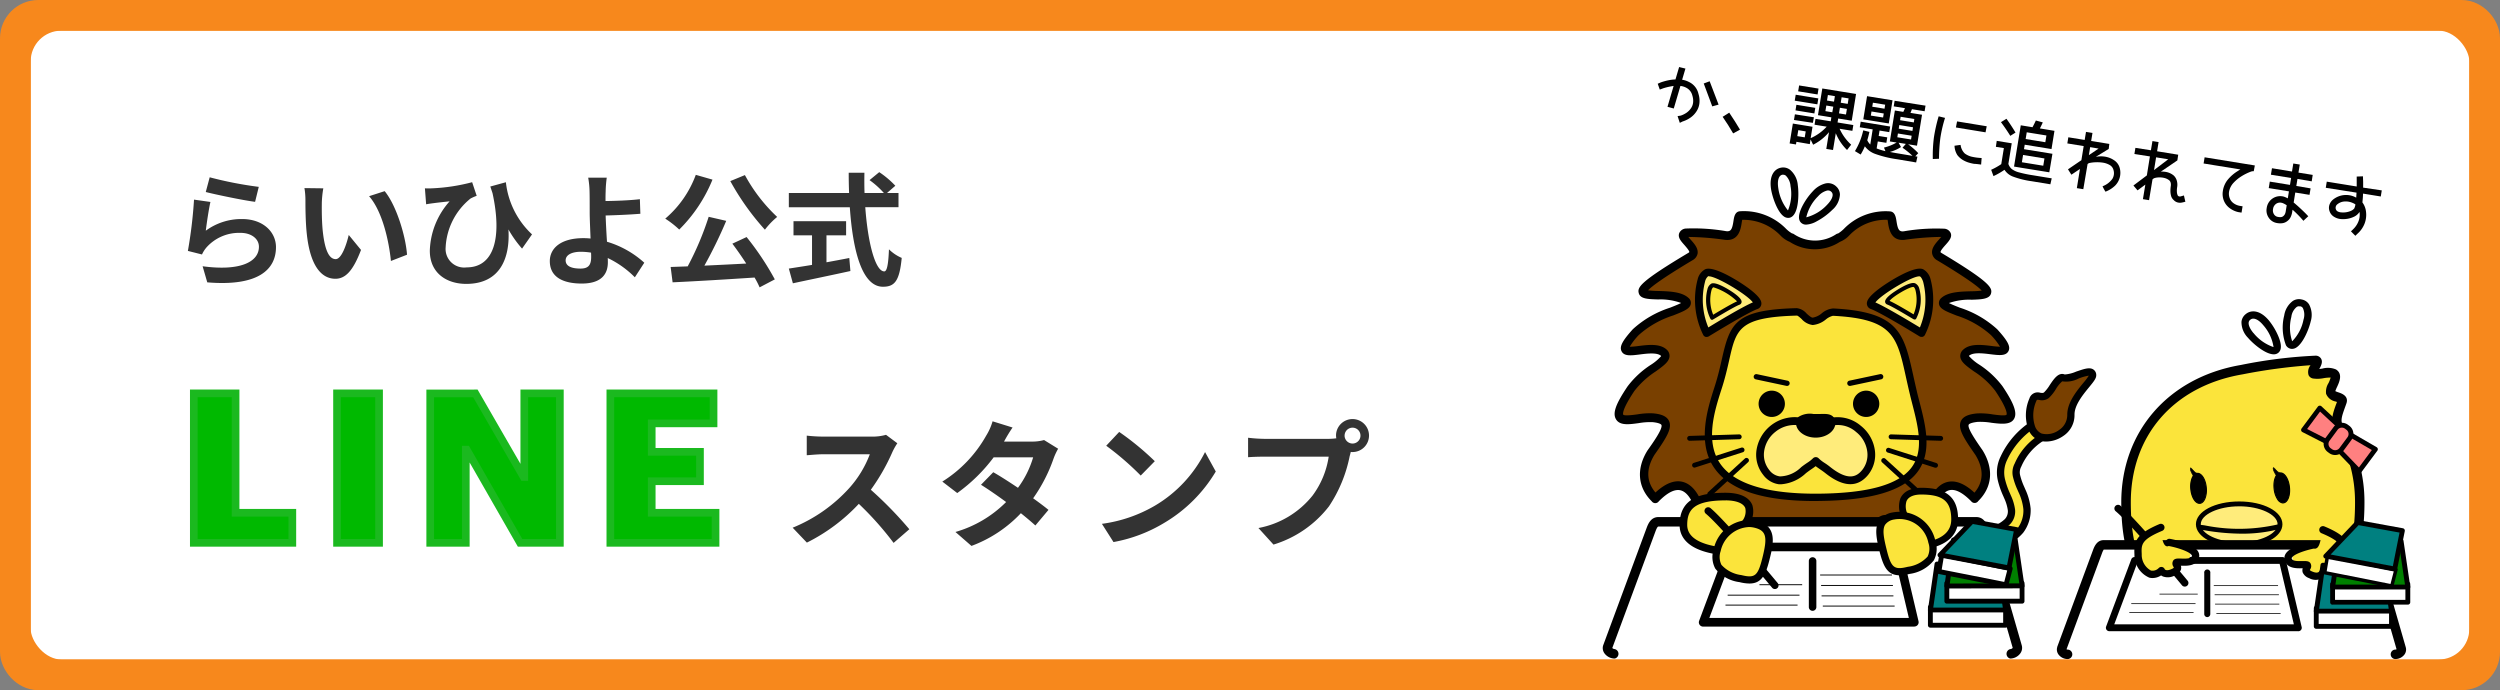 <?xml version="1.0" encoding="UTF-8"?> <svg xmlns="http://www.w3.org/2000/svg" width="326" height="90" viewBox="0 0 326 90"><rect x="0" y="0" width="326" height="90" fill="#808080" stroke="none"/><g id="LINE" transform="translate(0 -0.303)"><g id="長方形_1146" data-name="長方形 1146" transform="translate(0 0.302)" fill="#fff" stroke="#f7881c" stroke-linecap="round" stroke-linejoin="bevel" stroke-width="4"><rect width="326" height="90" rx="8" stroke="none"></rect><rect x="2" y="2" width="322" height="86" rx="6" fill="none"></rect></g><g id="グループ_1445" data-name="グループ 1445" transform="translate(22 17)"><path id="パス_677" data-name="パス 677" d="M5.344,6.12,4.832,8.04c1.248.32,4.816,1.072,6.432,1.28l.48-1.952A48.972,48.972,0,0,1,5.344,6.12Zm.1,3.216L3.3,9.032a59.027,59.027,0,0,1-.8,6.688l1.84.464a3.876,3.876,0,0,1,.592-.928,5.7,5.7,0,0,1,4.448-1.888c1.392,0,2.384.768,2.384,1.808,0,2.032-2.544,3.2-7.344,2.544l.608,2.1c6.656.56,8.96-1.68,8.96-4.592,0-1.936-1.632-3.664-4.432-3.664a7.832,7.832,0,0,0-4.72,1.52C4.944,12.168,5.232,10.216,5.44,9.336ZM20.16,7.56,17.7,7.528a9.725,9.725,0,0,1,.128,1.632c0,.976.016,2.848.176,4.32.448,4.288,1.968,5.872,3.728,5.872,1.28,0,2.288-.976,3.344-3.76l-1.6-1.952c-.3,1.28-.944,3.152-1.7,3.152-1.008,0-1.488-1.584-1.712-3.888-.1-1.152-.112-2.352-.1-3.392A12.945,12.945,0,0,1,20.16,7.56Zm8,.368-2.032.656c1.744,1.984,2.592,5.872,2.848,8.448l2.1-.816C30.9,13.768,29.68,9.768,28.16,7.928Zm5.248-.368.16,2.08c.352-.064.608-.1.96-.144.464-.064,1.472-.176,2.1-.24A10.088,10.088,0,0,0,34.048,15.7c0,2.912,2.192,4.32,4.752,4.32,4.48,0,5.728-3.456,5.5-7.1a14.8,14.8,0,0,0,1.776,2.5l1.3-1.856a10.9,10.9,0,0,1-3.408-6.8l-2.032.56.288.864c1.28,5.856.176,9.68-3.376,9.68a2.423,2.423,0,0,1-2.736-2.608A8.7,8.7,0,0,1,39.36,8.888a5.8,5.8,0,0,1,.8-.352L39.568,6.76a24.469,24.469,0,0,1-5.248.8A8.669,8.669,0,0,1,33.408,7.56ZM51.76,16.952c0-.688.752-1.12,2-1.12a8.7,8.7,0,0,1,1.312.112c.016.224.016.416.016.56,0,1.072-.368,1.52-1.392,1.52C52.576,18.024,51.76,17.736,51.76,16.952ZM57.12,6.168H54.7A11.578,11.578,0,0,1,54.88,8.04c.016.688.016,1.632.016,2.608,0,.848.064,2.208.112,3.456a9.093,9.093,0,0,0-.944-.048c-2.944,0-4.368,1.328-4.368,2.992,0,2.176,1.872,2.928,4.16,2.928,2.688,0,3.408-1.344,3.408-2.768,0-.16,0-.352-.016-.56a12.481,12.481,0,0,1,3.536,2.512l1.232-1.9a12.563,12.563,0,0,0-4.864-2.736c-.08-1.184-.144-2.464-.176-3.424,1.3-.032,3.184-.112,4.528-.224l-.064-1.9c-1.328.16-3.2.224-4.48.24,0-.416,0-.8.016-1.168A15.4,15.4,0,0,1,57.12,6.168Zm16.112.448a33.271,33.271,0,0,0,4.512,6.336,9.848,9.848,0,0,1,1.6-1.664,21.506,21.506,0,0,1-4.208-5.456Zm-4.5-.816a13.682,13.682,0,0,1-3.984,5.712,12.37,12.37,0,0,1,1.824,1.424,19.479,19.479,0,0,0,4.336-6.512ZM73.5,14.776c.592.784,1.232,1.7,1.808,2.592-1.856.1-3.728.192-5.456.272A60,60,0,0,0,72.7,11.8l-2.288-.528a39.131,39.131,0,0,1-2.736,6.464l-2.224.08.256,2c2.816-.128,6.848-.368,10.688-.624a10.882,10.882,0,0,1,.656,1.28l1.984-1.04a36.694,36.694,0,0,0-3.68-5.52Zm12.272-1.088h2.56v-1.84H81.472v1.84h2.416v3.856c-1.152.192-2.208.352-3.024.48l.528,1.92c2.064-.448,4.88-1.024,7.5-1.6l-.144-1.7c-.976.192-2,.384-2.976.56Zm9.392-3.664V8.168h-1.5l1.088-.944a11.95,11.95,0,0,0-2.1-1.776l-1.264,1.04a11.327,11.327,0,0,1,1.872,1.68H90.736c-.032-.864-.032-1.76-.016-2.64H88.672c0,.88.016,1.776.048,2.64H80.864v1.856h7.952c.384,5.632,1.584,10.368,4.32,10.368,1.52,0,2.16-.736,2.448-3.76a5.352,5.352,0,0,1-1.664-1.12c-.08,2.032-.272,2.88-.608,2.88-1.168,0-2.144-3.7-2.48-8.368Z" transform="translate(0 0.302)" fill="#333"></path><path id="パス_675" data-name="パス 675" d="M7.273,24.782H20.12V20.867h-7.4V5.294H7.273Zm18.676,0H31.43V5.294H25.949Zm12.151,0h4.64V12.631h.116l6.96,12.151h5.191V5.294h-4.64V16.2H50.28l-6.293-10.9H38.1Zm23.49,0H75.307V20.867H66.984V16.749h6.293V12.921H66.984V9.209h8.062V5.294H61.59Z" transform="translate(-4 29.303)" fill="#00b900" stroke="#1bb91f" stroke-linecap="round" stroke-width="1"></path><path id="パス_676" data-name="パス 676" d="M15.012,8.8,13.536,7.7a6.451,6.451,0,0,1-1.854.234H5.328A20.11,20.11,0,0,1,3.2,7.806v2.556c.378-.018,1.368-.126,2.124-.126h6.1a13.947,13.947,0,0,1-2.682,4.41,20.178,20.178,0,0,1-7.38,5.166l1.854,1.944A23.71,23.71,0,0,0,9.99,16.7a41.047,41.047,0,0,1,4.536,5.094l2.052-1.782a50.6,50.6,0,0,0-5.022-5.148,26.464,26.464,0,0,0,2.826-4.95A8.505,8.505,0,0,1,15.012,8.8Zm15.03-2.052-2.61-.81A7.45,7.45,0,0,1,26.6,7.806,16.713,16.713,0,0,1,20.88,13.8l1.944,1.494a21.649,21.649,0,0,0,4.752-4.662h5.148a12.776,12.776,0,0,1-1.98,3.978c-1.134-.756-2.268-1.494-3.222-2.034l-1.6,1.638c.918.576,2.106,1.386,3.276,2.25A15.292,15.292,0,0,1,22.59,20.37l2.088,1.818a16.937,16.937,0,0,0,6.444-4.266c.738.594,1.4,1.152,1.89,1.6l1.71-2.034c-.522-.432-1.224-.954-2-1.512a20.612,20.612,0,0,0,2.664-5.184,8.468,8.468,0,0,1,.594-1.278L34.146,8.382a5.715,5.715,0,0,1-1.566.2H28.926A19.391,19.391,0,0,1,30.042,6.744Zm13.9.576-1.692,1.8a37.426,37.426,0,0,1,4.5,3.888l1.836-1.872A36.354,36.354,0,0,0,43.938,7.32Zm-2.25,11.988L43.2,21.684a19.493,19.493,0,0,0,6.678-2.538,19.14,19.14,0,0,0,6.66-6.66l-1.4-2.538a16.949,16.949,0,0,1-6.552,7A18.552,18.552,0,0,1,41.688,19.308Zm31.644-11.5a1.035,1.035,0,1,1,1.044,1.026A1.045,1.045,0,0,1,73.332,7.806Zm-1.116,0a1.994,1.994,0,0,0,.036.342,7.767,7.767,0,0,1-1.026.072H62.892a20.042,20.042,0,0,1-2.142-.144v2.538c.45-.036,1.314-.072,2.142-.072h8.37a11.311,11.311,0,0,1-2.106,5.076,11.8,11.8,0,0,1-7.056,4.23l1.962,2.16A14.457,14.457,0,0,0,71.3,17.022,18.171,18.171,0,0,0,74,10.47c.054-.162.09-.342.144-.54a1.026,1.026,0,0,0,.234.018,2.151,2.151,0,1,0-2.16-2.142Z" transform="translate(80 32.303)" fill="#333"></path></g><g id="kadai" transform="translate(208.998 9.045)"><g id="g4363" transform="translate(0.001 13.092)"><g id="g3845" transform="translate(39.347 26.195)"><path id="path3841" d="M142.952,146.682a.905.905,0,0,0-.756.089,10.534,10.534,0,0,0-3.908,4.446,4.225,4.225,0,0,0-.335,2.8,12.277,12.277,0,0,0,.8,2.237,6.171,6.171,0,0,1,.519,1.728,1.943,1.943,0,0,1-.481,1.478,4.766,4.766,0,0,1-2.405,1.282,23.418,23.418,0,0,1-4.1.665,45.756,45.756,0,0,1-5.421.095,1.014,1.014,0,1,0-.111,2.025,48.073,48.073,0,0,0,5.681-.092,23.345,23.345,0,0,0,4.5-.734,6.334,6.334,0,0,0,3.481-2.006,4.351,4.351,0,0,0,.886-2.848,7.212,7.212,0,0,0-.671-2.367,11.075,11.075,0,0,1-.677-1.864,2,2,0,0,1,.171-1.491,7.818,7.818,0,0,1,3.032-3.541,1.022,1.022,0,0,0,.465-1.351,1.127,1.127,0,0,0-.661-.554Z" transform="translate(-125.336 -139.519)" fill="#fbe43b"></path><path id="パス_604" data-name="パス 604" d="M127.8,163.013c-1.225,0-2.041-.044-2.054-.044a1.469,1.469,0,0,1-1.032-.491,1.506,1.506,0,0,1-.377-1.073,1.468,1.468,0,0,1,.491-1.035,1.5,1.5,0,0,1,1.073-.377,46.914,46.914,0,0,0,5.364-.092,22.469,22.469,0,0,0,4.006-.652,4.472,4.472,0,0,0,2.146-1.1,1.471,1.471,0,0,0,.392-1.161,5.7,5.7,0,0,0-.481-1.582l-.1-.234a11.321,11.321,0,0,1-.728-2.089,4.693,4.693,0,0,1,.377-3.117,10.882,10.882,0,0,1,4.114-4.652,1.364,1.364,0,0,1,1.12-.127h0a1.617,1.617,0,0,1,.949.778v.028a1.491,1.491,0,0,1-.68,1.981,7.429,7.429,0,0,0-2.82,3.326,1.56,1.56,0,0,0-.133,1.18,8.448,8.448,0,0,0,.519,1.456l.136.316a7.655,7.655,0,0,1,.7,2.51,4.845,4.845,0,0,1-.975,3.165,6.847,6.847,0,0,1-3.734,2.184,23.362,23.362,0,0,1-4.579.747C130.127,162.981,128.82,163.013,127.8,163.013Zm-1.972-2.073a.557.557,0,0,0-.367.139.513.513,0,0,0-.174.367.544.544,0,0,0,.136.4.513.513,0,0,0,.367.174,48.036,48.036,0,0,0,5.624-.092,22.522,22.522,0,0,0,4.4-.706,5.734,5.734,0,0,0,3.234-1.839,3.842,3.842,0,0,0,.788-2.532,6.845,6.845,0,0,0-.633-2.215l-.139-.316a9.211,9.211,0,0,1-.573-1.633,2.491,2.491,0,0,1,.218-1.8,8.188,8.188,0,0,1,3.244-3.747.538.538,0,0,0,.25-.709.658.658,0,0,0-.38-.316h0a.446.446,0,0,0-.37.041,10.182,10.182,0,0,0-3.728,4.256,3.738,3.738,0,0,0-.294,2.491,10.411,10.411,0,0,0,.671,1.915l.1.237a6.462,6.462,0,0,1,.554,1.867,2.415,2.415,0,0,1-.576,1.81,5.244,5.244,0,0,1-2.652,1.449,23.6,23.6,0,0,1-4.184.684,46.555,46.555,0,0,1-5.487.092Z" transform="translate(-124.334 -138.482)"></path><path id="path3843" d="M181.262,131.252c.041,2.279-2.623,3.411-3.991,2.877s-1.81-2.7-.975-4.823c.392-1,1.1-.085,1.766-.608.75-.595,1.5-2.563,2.215-2.269.892.351,3.8-1.6,3.817-.316,0,.684-2.848,2.946-2.848,5.152Z" transform="translate(-159.564 -125.187)" fill="#794000"></path><path id="パス_605" data-name="パス 605" d="M176.993,133.695a2.6,2.6,0,0,1-.949-.165,2.5,2.5,0,0,1-1.364-1.392,5.443,5.443,0,0,1,.123-4.048,1.131,1.131,0,0,1,1.415-.76c.269.038.38.044.5-.047a4.969,4.969,0,0,0,.753-.972c.532-.791,1.133-1.69,1.943-1.364a4.545,4.545,0,0,0,1.487-.373c.949-.316,1.753-.633,2.269-.26a.867.867,0,0,1,.354.741c0,.418-.354.845-.934,1.554-.81.991-1.921,2.345-1.9,3.6a3.241,3.241,0,0,1-1.475,2.763A3.987,3.987,0,0,1,176.993,133.695Zm-1.117-5.449c-.1,0-.123.047-.18.193a4.556,4.556,0,0,0-.136,3.32,1.608,1.608,0,0,0,.842.889,2.688,2.688,0,0,0,2.272-.459,2.339,2.339,0,0,0,1.07-1.968h0c-.016-1.6,1.218-3.108,2.123-4.209a7.806,7.806,0,0,0,.69-.915,6.4,6.4,0,0,0-1.329.377,3.478,3.478,0,0,1-2.139.367,4.013,4.013,0,0,0-.82,1,5.421,5.421,0,0,1-.949,1.19,1.487,1.487,0,0,1-1.225.241A1.467,1.467,0,0,0,175.876,128.245ZM179.069,125.827Z" transform="translate(-158.519 -124.145)"></path></g><path id="path3847" d="M246.105,139.4c0,9.526-3.449,14.209-15.57,14.146-11.488-.063-14.905-4.589-14.905-14.146s6.456-15.76,14.905-17.279a63.476,63.476,0,0,1,9.81-1.234c.76.032-.854,1.614-.222,1.741.7.158,2.057-.348,2.563-.032.759.475-.538,1.9-.38,2.468.19.7,1.709.506,1.487,1.2-.411,1.2-1.013,2.373-.443,3.291A18.69,18.69,0,0,1,246.105,139.4Z" transform="translate(-147.392 -95.718)" fill="#fbe43b"></path><path id="パス_606" data-name="パス 606" d="M229.436,152.826h-.25c-11.171-.06-15.526-4.2-15.526-14.769,0-9.177,6.054-16.206,15.421-17.89l.2-.035a62.948,62.948,0,0,1,9.738-1.209.82.82,0,0,1,.7.4c.244.437,0,.9-.241,1.342l.4-.054a2.71,2.71,0,0,1,1.782.111c.924.579.43,1.652.133,2.291a4.613,4.613,0,0,0-.222.535,2.872,2.872,0,0,0,.418.165c.367.123,1.345.449,1.041,1.4-.07.209-.142.4-.212.592-.316.9-.614,1.668-.294,2.184a19.3,19.3,0,0,1,2.848,10.168c0,5.256-1.082,8.785-3.408,11.1C239.458,151.659,235.467,152.826,229.436,152.826Zm8.905-32.656a72.239,72.239,0,0,0-8.845,1.187l-.2.035c-8.861,1.582-14.393,7.981-14.393,16.665,0,4.9.949,8.136,2.968,10.2,2.2,2.241,5.791,3.3,11.317,3.326,5.836.025,9.6-1.019,11.9-3.31,2.1-2.092,3.054-5.241,3.054-10.212a18.061,18.061,0,0,0-2.658-9.513c-.633-1.032-.2-2.215.184-3.269.041-.1.079-.212.117-.316l-.171-.06a1.66,1.66,0,0,1-1.247-1.01,2.12,2.12,0,0,1,.316-1.392,3.96,3.96,0,0,0,.278-.722,5.063,5.063,0,0,0-.889.076,4.114,4.114,0,0,1-1.424.044.785.785,0,0,1-.563-.437A1.4,1.4,0,0,1,238.341,120.171Zm.56.5Z" transform="translate(-146.045 -94.379)"></path><g id="g3853" transform="translate(77.349 43.558)"><path id="path3849" d="M256.069,182.658c0,1.462-2.386,2.655-5.326,2.655s-5.323-1.187-5.323-2.655,2.4-2.658,5.323-2.658S256.069,181.187,256.069,182.658Z" transform="translate(-245.104 -179.687)" fill="#ffec7b"></path><path id="パス_607" data-name="パス 607" d="M250.059,184.953c-3.165,0-5.639-1.307-5.639-2.972s2.478-2.972,5.639-2.972,5.643,1.3,5.643,2.972S253.224,184.953,250.059,184.953Zm0-5.31c-2.712,0-5.006,1.07-5.006,2.339s2.294,2.339,5.006,2.339,5.01-1.073,5.01-2.339-2.294-2.342-5.01-2.342Z" transform="translate(-244.42 -179.01)"></path><path id="パス_608" data-name="パス 608" d="M250.9,189.632a29.2,29.2,0,0,1-4.779-.43,6.241,6.241,0,0,0-.633-.089.316.316,0,1,1,0-.633,6.191,6.191,0,0,1,.722.095,22.524,22.524,0,0,0,9.431-.158.318.318,0,0,1,.165.614,19.016,19.016,0,0,1-4.905.6Z" transform="translate(-244.933 -185.432)"></path></g><g id="g3861" transform="translate(91.066 31.068)"><path id="path3855" d="M290.871,140.51l2.848,2.646-1.478,1.991-3.481-1.779Z" transform="translate(-288.445 -140.205)" fill="#ff8080"></path><path id="パス_609" data-name="パス 609" d="M291.56,144.8a.288.288,0,0,1-.142-.035l-3.481-1.779a.314.314,0,0,1-.111-.468l2.12-2.848a.32.32,0,0,1,.472-.044l2.848,2.649a.316.316,0,0,1,.038.421l-1.475,1.991A.316.316,0,0,1,291.56,144.8Zm-3.013-2.215,2.918,1.487,1.149-1.548-2.38-2.215Z" transform="translate(-287.764 -139.545)"></path><path id="path3857" d="M307.926,153.293l-3.361-1.953-1.475,1.991,2.715,2.82Z" transform="translate(-298.24 -147.607)" fill="#ff8080"></path><path id="パス_610" data-name="パス 610" d="M305.119,155.781a.317.317,0,0,1-.228-.095l-2.715-2.823a.316.316,0,0,1-.028-.408l1.478-1.991a.316.316,0,0,1,.411-.085l3.361,1.953a.314.314,0,0,1,.095.462l-2.117,2.848a.316.316,0,0,1-.234.127Zm-2.3-3.165,2.272,2.361,1.687-2.275-2.816-1.633Z" transform="translate(-297.554 -146.922)"></path><path id="rect3859" d="M300.863,147.918l-.184-.133a1.006,1.006,0,0,0-1.405.209l-1.057,1.424a1.013,1.013,0,0,0,.209,1.408l.18.136a1.013,1.013,0,0,0,1.408-.209l1.057-1.427A1.013,1.013,0,0,0,300.863,147.918Z" transform="translate(-294.775 -145.043)" fill="#ff8080"></path><path id="パス_611" data-name="パス 611" d="M298.544,150.786a1.294,1.294,0,0,1-.782-.259l-.184-.136a1.326,1.326,0,0,1-.275-1.848l1.057-1.427a1.326,1.326,0,0,1,1.851-.275l.184.136a1.332,1.332,0,0,1,.272,1.851l-1.054,1.424a1.32,1.32,0,0,1-.87.519A1.407,1.407,0,0,1,298.544,150.786Zm.883-3.57a.69.69,0,0,0-.557.275l-1.057,1.437a.69.69,0,0,0-.127.51.7.7,0,0,0,.269.456l.184.133a.7.7,0,0,0,.965-.142l1.057-1.424a.7.7,0,0,0,.127-.513.68.68,0,0,0-.272-.453h0l-.18-.136A.69.69,0,0,0,299.427,147.217Z" transform="translate(-294.108 -144.354)"></path></g><path id="path3863" d="M41.635,100.869c1.108,1.108,4.874,1.9,4.968,1.487,0,0,1.013-9.874,6.424-4.3-.19.063,2.943-2.152.57-6.013-2.184-3.133-2.817-4.272-.253-4.557,2.373-.253,6.8,2.089,2.848-3.8-1.677-2.5-5.412-3.639-4.272-4.684,1.741-1.614,7.753,1.835,3.639-2.69-2.279-2.5-7.563-3.1-6.487-4.051,2.215-1.962,11.709,1.614-.633-5.791-1.614-.949,2.215-2.785.538-3.1a26.843,26.843,0,0,0-5.127.348c-1.962.222-1.3-2.532-1.9-2.595-4.051-.38-5.791,2.785-6.677,2.88a5.474,5.474,0,0,1-6.139,0c-.886-.095-2.627-3.228-6.677-2.88-.6.063.063,2.817-1.9,2.595a26.843,26.843,0,0,0-5.127-.348c-1.677.348,2.152,2.152.538,3.1-12.342,7.374-2.848,3.8-.633,5.791,1.076.949-4.209,1.551-6.487,4.051-4.114,4.557,1.9,1.108,3.639,2.69,1.139,1.044-2.595,2.184-4.272,4.684-3.956,5.886.475,3.576,2.848,3.8,2.563.253,1.962,1.424-.253,4.557-2.373,3.861.76,6.076.57,6.013,5.412-5.57,6.424,4.3,6.424,4.3.095.411,3.861-.38,4.968-1.487s4.747,5.285,9.431,6.266C36.888,106.154,40.527,99.762,41.635,100.869Z" transform="translate(-4.536 -54.85)" fill="#794000"></path><path id="パス_612" data-name="パス 612" d="M31.01,106.491a.425.425,0,0,1-.111,0c-2.794-.582-5.177-2.927-6.921-4.636a9.625,9.625,0,0,0-2.048-1.741,8.966,8.966,0,0,1-5.361,1.671.665.665,0,0,1-.5-.487.525.525,0,0,1,0-.07c-.139-1.323-.845-4.877-2.462-5.437-.778-.269-1.775.2-2.959,1.4a.56.56,0,0,1-.915,0C7.9,95.377,7.69,92.969,9.159,90.583l.019-.028c.706-1,2.025-2.848,1.813-3.326-.019-.044-.168-.266-1.165-.364a8.86,8.86,0,0,0-1.807.13c-1.25.171-2.43.332-2.934-.478S5.035,84.5,6.573,82.209a11.864,11.864,0,0,1,3.044-2.823,6.139,6.139,0,0,0,1.335-1.123l-.016-.044c-.506-.459-1.82-.3-2.775-.177-1.127.142-2.013.253-2.358-.405-.316-.595.073-1.351,1.459-2.886a13.144,13.144,0,0,1,4.877-2.817c.5-.2,1.089-.43,1.421-.608a7.9,7.9,0,0,0-2.991-.459c-1.354-.041-2.332-.07-2.532-.829S8.2,68.557,14.491,64.8a.355.355,0,0,0,.136-.111c.025-.171-.446-.7-.633-.918-.449-.5-.87-.975-.693-1.516a1,1,0,0,1,.835-.633,24.917,24.917,0,0,1,5.3.342c.592.066.782-.19.949-1.31.082-.541.187-1.218.823-1.285a7.689,7.689,0,0,1,6.054,2.3,3.928,3.928,0,0,0,.76.585.541.541,0,0,1,.237.089,4.962,4.962,0,0,0,5.541,0,.544.544,0,0,1,.231-.079,4.507,4.507,0,0,0,.734-.579,7.577,7.577,0,0,1,6.054-2.3c.633.066.744.744.829,1.285.171,1.12.358,1.377.949,1.31a24.851,24.851,0,0,1,5.3-.339.975.975,0,0,1,.829.6c.184.535-.237,1.01-.684,1.513-.206.228-.684.763-.652.949a.427.427,0,0,0,.133.108c6.3,3.779,6.646,4.538,6.453,5.266s-1.184.788-2.532.826a7.94,7.94,0,0,0-2.956.43c.332.177.921.411,1.421.608a13.157,13.157,0,0,1,4.874,2.817c1.386,1.522,1.769,2.272,1.462,2.848-.339.652-1.218.544-2.335.408-.949-.12-2.285-.282-2.8.193l-.025.025a6.14,6.14,0,0,0,1.335,1.123,12.02,12.02,0,0,1,3.044,2.823c1.535,2.285,1.968,3.529,1.491,4.294s-1.665.633-2.9.481a8.672,8.672,0,0,0-1.839-.12c-.991.111-1.139.316-1.158.373-.2.44,1.006,2.171,1.807,3.32l.016.025c1.465,2.386,1.266,4.794-.582,6.611a.544.544,0,0,1-.285.215.57.57,0,0,1-.633-.2c-1.184-1.2-2.177-1.671-2.959-1.4-1.614.56-2.323,4.114-2.459,5.437a.538.538,0,0,1,0,.07.658.658,0,0,1-.494.487,8.954,8.954,0,0,1-5.361-1.671,9.623,9.623,0,0,0-2.051,1.741c-1.741,1.709-4.114,4.054-6.918,4.636A.465.465,0,0,1,31.01,106.491Zm-9.136-7.516c.763,0,1.7.918,2.88,2.079,1.62,1.582,3.826,3.756,6.256,4.32,2.43-.563,4.639-2.731,6.26-4.32,1.56-1.535,2.69-2.646,3.563-1.772a8.836,8.836,0,0,0,4.073,1.44c.18-1.313.9-5.2,3.149-5.987,1.123-.386,2.383.057,3.756,1.326,1.2-1.4,1.244-3.092.13-4.915-1.5-2.158-2.332-3.43-1.9-4.4.316-.734,1.266-.927,2.044-1.013a9.241,9.241,0,0,1,2.1.123c.506.07,1.693.228,1.816.032,0-.019.272-.5-1.472-3.1a10.709,10.709,0,0,0-2.772-2.532C50.742,79.529,50,79,49.96,78.288a1.082,1.082,0,0,1,.389-.877c.889-.823,2.437-.633,3.684-.481a9.84,9.84,0,0,0,1.117.1,8.545,8.545,0,0,0-1.2-1.529,12.326,12.326,0,0,0-4.462-2.532c-1.421-.56-2.187-.861-2.3-1.506a.854.854,0,0,1,.316-.8c.883-.782,2.481-.826,3.889-.864a12.1,12.1,0,0,0,1.367-.085c-.389-.446-1.712-1.494-5.81-3.953a1.266,1.266,0,0,1-.658-.886c-.111-.693.437-1.307.918-1.848.082-.095.19-.215.278-.316a36.084,36.084,0,0,0-4.775.38c-1.8.2-2.054-1.446-2.177-2.241a1.776,1.776,0,0,0-.063-.37,6.588,6.588,0,0,0-5,2.051,3.363,3.363,0,0,1-1.2.82,6.014,6.014,0,0,1-6.557,0,3.481,3.481,0,0,1-1.19-.813,6.7,6.7,0,0,0-5-2.054c-.022.111-.044.253-.063.37-.12.794-.373,2.443-2.171,2.241a35.641,35.641,0,0,0-4.791-.38c.092.114.206.241.294.342.481.535,1.022,1.139.915,1.829a1.266,1.266,0,0,1-.665.867c-4.076,2.437-5.4,3.481-5.794,3.924a11.794,11.794,0,0,0,1.348.085c1.415.044,3.022.092,3.908.892a.832.832,0,0,1,.316.794c-.111.633-.889.949-2.3,1.506a12.424,12.424,0,0,0-4.465,2.532,8.3,8.3,0,0,0-1.2,1.551,9.724,9.724,0,0,0,1.142-.1c1.237-.155,2.775-.348,3.661.456a1.085,1.085,0,0,1,.392.88c-.044.709-.782,1.241-1.8,1.978a11.245,11.245,0,0,0-2.775,2.532c-1.744,2.6-1.481,3.086-1.468,3.1.127.2,1.332.038,1.848-.032a9.466,9.466,0,0,1,2.063-.133c.782.076,1.722.259,2.063,1,.427.949-.288,2.12-1.9,4.411-1.114,1.82-1.066,3.51.133,4.911,1.37-1.266,2.633-1.715,3.753-1.326,2.25.785,2.968,4.674,3.165,5.987a8.381,8.381,0,0,0,4.048-1.424.949.949,0,0,1,.684-.307ZM10.966,78.26Z" transform="translate(-3.342 -53.652)"></path><path id="path3865" d="M70.246,111.522c1.424,5.886,4.62,13.355-12.247,13.545-17.722.19-14.905-9.051-13.26-14.178,2.279-6.994.285-9.715,10.285-10,.633-.032,1.329,1.234,2.089,1.234.981,0,1.867-1.234,2.658-1.2C69.021,101.4,68.578,104.528,70.246,111.522Z" transform="translate(-29.739 -82.053)" fill="#fbe43b"></path><path id="パス_613" data-name="パス 613" d="M56.466,124.5c-6.731,0-11.01-1.361-13.07-4.155-2.453-3.326-.981-7.912-.1-10.652.468-1.437.753-2.687,1-3.8,1.066-4.687,1.835-6.329,9.725-6.544a1.971,1.971,0,0,1,1.3.7c.266.241.6.538.8.538a2.474,2.474,0,0,0,1.18-.566,2.6,2.6,0,0,1,1.5-.633c8.6.44,9.209,3.237,10.443,8.8.149.687.316,1.4.491,2.165h0c.1.408.206.823.316,1.244.794,3.07,1.69,6.551-.294,9.146-1.873,2.446-6.038,3.671-12.728,3.747Zm-2.408-24.181c-7.557.215-7.912,1.734-8.826,5.8-.256,1.123-.544,2.4-1.029,3.87-.873,2.731-2.2,6.858-.038,9.788,1.9,2.567,6.209,3.832,12.839,3.763,6.377-.073,10.291-1.174,11.975-3.373s.9-5.323.127-8.32c-.108-.427-.218-.845-.316-1.266h0c-.187-.775-.345-1.491-.5-2.184-1.187-5.408-1.68-7.649-9.535-8.051a2.316,2.316,0,0,0-.911.468,3.139,3.139,0,0,1-1.725.734,2.312,2.312,0,0,1-1.446-.782C54.5,100.611,54.178,100.316,54.058,100.316Z" transform="translate(-28.741 -81)"></path><path id="path3867" d="M40.639,92.548a73.675,73.675,0,0,1,6.424-3.608c1.392-.506-5.285-4.747-6.424-4.241S39.088,89.731,40.639,92.548Z" transform="translate(-27.085 -70.959)" fill="#ffec7b"></path><path id="パス_614" data-name="パス 614" d="M39.52,91.987a.468.468,0,0,1-.13,0,.513.513,0,0,1-.316-.247,10.338,10.338,0,0,1-.728-7.279,2,2,0,0,1,.972-1.291c1.177-.525,4.677,1.718,5.82,2.595,1.43,1.1,1.563,1.623,1.506,1.994a.769.769,0,0,1-.528.6c-1.323.481-6.275,3.532-6.329,3.56a.51.51,0,0,1-.266.07Zm.291-7.912a.469.469,0,0,0-.1,0,1.266,1.266,0,0,0-.4.684,9.473,9.473,0,0,0,.421,5.994c1.225-.747,4.43-2.684,5.807-3.266-.715-1-4.722-3.4-5.728-3.4Z" transform="translate(-25.966 -69.888)"></path><path id="path3869" d="M117.044,92.548a73.675,73.675,0,0,0-6.424-3.608c-1.392-.506,5.285-4.747,6.424-4.241S118.594,89.731,117.044,92.548Z" transform="translate(-75.483 -70.959)" fill="#ffec7b"></path><path id="パス_615" data-name="パス 615" d="M115.949,91.977a.5.5,0,0,1-.266-.076c-.051-.028-5-3.079-6.329-3.56a.756.756,0,0,1-.516-.6c-.057-.37.082-.9,1.544-2.016,1.136-.867,4.617-3.089,5.779-2.573a2.016,2.016,0,0,1,.968,1.291,10.352,10.352,0,0,1-.731,7.279.5.5,0,0,1-.316.247.443.443,0,0,1-.133.006Zm-6.006-4.494c1.364.589,4.576,2.532,5.8,3.263a9.4,9.4,0,0,0,.421-5.968c-.161-.472-.335-.652-.415-.687C114.958,83.9,110.686,86.442,109.942,87.483Z" transform="translate(-74.388 -69.879)"></path><path id="path3871" d="M69.356,145.886a4.487,4.487,0,0,0-2.848,1.013,4.06,4.06,0,0,0-.886,5.665c1.329,1.646,3.038,1.2,4.874-.285a15.654,15.654,0,0,0,1.582-1.2,15.655,15.655,0,0,0,1.582,1.2c1.835,1.456,3.544,1.93,4.874.285a4.277,4.277,0,0,0-6.456-5.506A3.8,3.8,0,0,0,69.356,145.886Z" transform="translate(-44.315 -112.809)" fill="#ffec7b"></path><path id="パス_616" data-name="パス 616" d="M66.489,153.02h-.316a3.054,3.054,0,0,1-2.054-1.241,4.174,4.174,0,0,1-.877-3.111,5.063,5.063,0,0,1,5.006-4.4h.016a4.4,4.4,0,0,1,2.706.978,4.668,4.668,0,0,1,5.889.149,4.927,4.927,0,0,1,1.842,3.272,4.187,4.187,0,0,1-.877,3.111c-1.383,1.709-3.263,1.639-5.589-.209-.244-.193-.472-.348-.69-.5s-.392-.266-.576-.411c-.18.146-.373.275-.573.411s-.449.316-.69.5A5.286,5.286,0,0,1,66.489,153.02Zm1.753-7.728a3.965,3.965,0,0,0-2.532.9,3.908,3.908,0,0,0-1.468,2.6,3.165,3.165,0,0,0,.671,2.361,2.035,2.035,0,0,0,1.4.842,4.067,4.067,0,0,0,2.775-1.209c.275-.218.532-.392.756-.547a4.283,4.283,0,0,0,.772-.6.522.522,0,0,1,.747,0,4.4,4.4,0,0,0,.772.6,8.147,8.147,0,0,1,.756.547c2.405,1.9,3.481,1.2,4.158.361a3.165,3.165,0,0,0,.655-2.354,3.886,3.886,0,0,0-1.462-2.592,3.585,3.585,0,0,0-4.877.1.506.506,0,0,1-.377.165h0a.506.506,0,0,1-.373-.165A3.291,3.291,0,0,0,68.242,145.292Z" transform="translate(-43.207 -111.706)"></path><path id="path3873" d="M85.344,145.2c0-.791-.791-.633-1.93-.633s-2.184-.127-2.184.633.918,1.424,2.057,1.424S85.344,145.955,85.344,145.2Z" transform="translate(-55.524 -111.897)"></path><path id="パス_617" data-name="パス 617" d="M82.186,146.036c-1.415,0-2.567-.867-2.567-1.934a1.032,1.032,0,0,1,.3-.75,2.763,2.763,0,0,1,1.972-.4h.905c.712-.016,1.266-.028,1.655.342a1.086,1.086,0,0,1,.316.807C84.752,145.182,83.6,146.036,82.186,146.036Zm-1.547-1.962v.029c0,.434.661.915,1.547.915s1.548-.481,1.548-.915a.317.317,0,0,0,0-.095,3.8,3.8,0,0,0-.908-.035h-.949A3.652,3.652,0,0,0,80.638,144.074Z" transform="translate(-54.423 -110.804)"></path><g id="g3891" transform="translate(11.006 34.814)"><g id="g3881" transform="translate(25.305)"><path id="パス_618" data-name="パス 618" d="M124.548,152.209h0l-6.472-.2a.317.317,0,0,1,.019-.633l6.472.2a.316.316,0,1,1,0,.633Z" transform="translate(-116.812 -151.38)"></path><path id="パス_619" data-name="パス 619" d="M123.178,159.479a.316.316,0,0,1-.095,0l-6.165-1.978a.316.316,0,0,1,.193-.6l6.165,1.975a.316.316,0,0,1-.1.617Z" transform="translate(-116.093 -155.146)"></path><path id="パス_620" data-name="パス 620" d="M119.84,166.109a.317.317,0,0,1-.212-.082l-4.782-4.367a.317.317,0,0,1,.427-.468l4.782,4.367a.316.316,0,0,1-.215.551Z" transform="translate(-114.743 -158.029)"></path></g><g id="g3889" transform="translate(0 0)"><path id="パス_621" data-name="パス 621" d="M35.1,152.209a.316.316,0,0,1,0-.633l6.472-.2a.316.316,0,0,1,0,.633l-6.462.2Z" transform="translate(-34.78 -151.38)"></path><path id="パス_622" data-name="パス 622" d="M37.145,159.422a.316.316,0,0,1-.095-.617l6.165-1.978a.317.317,0,1,1,.193.6L37.243,159.4A.353.353,0,0,1,37.145,159.422Z" transform="translate(-36.183 -155.093)"></path><path id="パス_623" data-name="パス 623" d="M43.418,166.092a.316.316,0,0,1-.212-.551l4.779-4.37a.317.317,0,1,1,.427.468l-4.779,4.37A.332.332,0,0,1,43.418,166.092Z" transform="translate(-40.469 -158.015)"></path></g></g><path id="path3893" d="M43.97,94.146s2.69-1.646,3.449-1.93-2.848-2.563-3.449-2.279S43.147,92.627,43.97,94.146Z" transform="translate(-29.688 -74.551)" fill="#fbe43b"></path><path id="パス_624" data-name="パス 624" d="M43.382,93.862a.263.263,0,0,1-.07,0,.269.269,0,0,1-.171-.133,5.563,5.563,0,0,1-.383-3.877,1.114,1.114,0,0,1,.506-.712c.633-.3,2.532.93,2.987,1.266.9.658.984.975.949,1.174a.411.411,0,0,1-.278.316c-.728.275-3.377,1.9-3.4,1.9A.266.266,0,0,1,43.382,93.862Zm.165-4.237H43.49a.775.775,0,0,0-.212.389A5.063,5.063,0,0,0,43.5,93.2c.658-.4,2.383-1.43,3.117-1.747A7.894,7.894,0,0,0,43.546,89.625Z" transform="translate(-29.1 -73.992)"></path><path id="path3895" d="M120.754,93.946s-2.69-1.646-3.449-1.93,2.848-2.563,3.449-2.279S121.608,92.427,120.754,93.946Z" transform="translate(-80.111 -74.414)" fill="#fbe43b"></path><path id="パス_625" data-name="パス 625" d="M120.163,93.739a.256.256,0,0,1-.142-.041c-.025,0-2.677-1.633-3.4-1.9a.415.415,0,0,1-.278-.316c-.028-.2.054-.516.949-1.177.022-.016,2.263-1.62,2.984-1.266a1.048,1.048,0,0,1,.519.677,5.43,5.43,0,0,1-.4,3.915.282.282,0,0,1-.171.13A.247.247,0,0,1,120.163,93.739Zm-3.231-2.411c.734.316,2.465,1.354,3.12,1.75a4.978,4.978,0,0,0,.231-3.212c-.089-.247-.18-.339-.222-.354-.434-.117-2.744,1.247-3.13,1.8Z" transform="translate(-79.52 -73.919)"></path><path id="path3897" d="M2.89,204.606c-.506,0-1.076-.443-.918-.918l5.7-15.38c.19-.475.411-.918.918-.918H50.042c.506,0,.76.411.918.918l4.43,15.38c.127.475-.411.918-.918.918" transform="translate(-1.33 -141.18)" fill="#fff"></path><path id="パス_626" data-name="パス 626" d="M53.144,203.89a.633.633,0,0,1,0-1.234.427.427,0,0,0,.316-.161l-4.43-15.348c-.149-.472-.275-.472-.316-.472H7.257c-.066,0-.158.066-.345.532L1.244,202.513a.487.487,0,0,0,.316.142.633.633,0,0,1,0,1.234,1.674,1.674,0,0,1-1.326-.668,1.168,1.168,0,0,1-.177-1.06l5.7-15.4c.177-.44.528-1.323,1.5-1.323H48.707c.5,0,1.158.234,1.506,1.351l4.43,15.393a1.209,1.209,0,0,1-.228,1.076,1.649,1.649,0,0,1-1.272.63Z" transform="translate(-0.001 -139.847)"></path><path id="path3901" d="M40.983,180.8c-2.215,2.152,3.576,3.449-.316,3.449s-7.437-.886-7.437-3.544,1.646-3.7,5.538-3.7S42.249,179.563,40.983,180.8Z" transform="translate(-22.714 -134.078)" fill="#fbe43b"></path><path id="パス_627" data-name="パス 627" d="M39.6,183.668c-5.114,0-7.931-1.434-7.931-4.041,0-3.7,3.051-4.2,6.032-4.2,2.326.019,3.165.886,3.453,1.608a2.941,2.941,0,0,1-.889,3.041h0a.978.978,0,0,0-.373.684c0,.421.535.87.918,1.2s.807.693.633,1.158S40.711,183.668,39.6,183.668Zm-1.9-7.247c-4.193,0-5.038,1.228-5.038,3.206,0,2.753,4.855,3.051,6.94,3.051h.506A2.792,2.792,0,0,1,38.9,180.8a1.9,1.9,0,0,1,.671-1.424,2,2,0,0,0,.661-1.959c-.25-.62-1.155-.984-2.538-1Zm2.215,3.3Z" transform="translate(-21.648 -133.005)"></path><path id="path3919" d="M123.827,178.588c1.772,2.152-2.817,3.449.253,3.449s5.886-.886,5.886-3.544-1.3-3.7-4.367-3.7S122.814,177.353,123.827,178.588Z" transform="translate(-84.07 -132.568)" fill="#fbe43b"></path><path id="パス_628" data-name="パス 628" d="M123.132,181.516c-.826,0-1.307-.076-1.478-.472s.133-.741.462-1.1c.633-.709,1.06-1.266.424-2.041h0a3.186,3.186,0,0,1-.6-3.165c.285-.611.984-1.342,2.706-1.361,3.329,0,4.813,1.266,4.813,4.142C129.461,180.064,127.154,181.516,123.132,181.516Zm-.453-.9h.44c2.035,0,5.446-.4,5.446-3.1,0-2.377-1.063-3.26-3.927-3.26-.69,0-1.582.158-1.9.848a2.274,2.274,0,0,0,.481,2.215c1.174,1.427.073,2.623-.456,3.2Z" transform="translate(-83.122 -131.604)"></path><path id="path3935" d="M189.844,211.172c-.411,0-.886-.348-.759-.759L193.8,197.66c.158-.38.348-.76.76-.76h34.358c.411,0,.633.348.759.76l3.671,12.753c.127.411-.348.759-.76.759" transform="translate(-129.233 -147.681)" fill="#fff"></path><path id="パス_629" data-name="パス 629" d="M231.271,210.447a.617.617,0,0,1,0-1.234.294.294,0,0,0,.146-.047l-3.649-12.677c-.079-.26-.161-.316-.161-.316H193.233a2.128,2.128,0,0,0-.19.38l-4.661,12.617a.266.266,0,0,0,.136.044.617.617,0,1,1,0,1.234,1.5,1.5,0,0,1-1.171-.579,1.092,1.092,0,0,1-.177-.978v-.032l4.715-12.753c.152-.364.484-1.165,1.339-1.165h34.368c.367,0,1.032.155,1.351,1.2l3.674,12.763a1.089,1.089,0,0,1-.18.968A1.5,1.5,0,0,1,231.271,210.447Zm.168-1.2Z" transform="translate(-127.906 -146.341)"></path><g id="g3978" transform="translate(21.888)"><path id="path3974" d="M73.247,44.775c.212,1.408-.038,3.6-.728,3.722s-1.582-1.9-1.823-3.339.25-2.152.949-2.269S73.032,43.37,73.247,44.775Z" transform="translate(-70.17 -42.399)" fill="#fff"></path><path id="パス_630" data-name="パス 630" d="M71.455,47.95a.975.975,0,0,1-.576-.2c-.826-.585-1.475-2.459-1.655-3.541-.282-1.861.5-2.671,1.332-2.813a1.462,1.462,0,0,1,1.136.275,2.925,2.925,0,0,1,1.019,2.01h0c.155,1.016.177,4.038-1.117,4.26A.909.909,0,0,1,71.455,47.95Zm-.649-5.63a.452.452,0,0,0-.092,0c-.491.082-.7.747-.551,1.728a5.856,5.856,0,0,0,1.266,2.927,5.573,5.573,0,0,0,.335-3.165h0a2.113,2.113,0,0,0-.633-1.383A.573.573,0,0,0,70.806,42.32Z" transform="translate(-69.165 -41.371)"></path><path id="path3976" d="M85.895,52.043c-1,1.016-2.911,2.152-3.408,1.661s.56-2.421,1.557-3.437,1.87-1.092,2.367-.6S86.895,51.027,85.895,52.043Z" transform="translate(-78.184 -46.841)" fill="#fff"></path><path id="パス_631" data-name="パス 631" d="M81.807,53.263a.911.911,0,0,1-.677-.253c-.4-.386-.354-1.082.123-2.067A8.424,8.424,0,0,1,82.68,48.9a3.3,3.3,0,0,1,1.614-1,1.519,1.519,0,0,1,1.424.389,1.449,1.449,0,0,1,.481,1.054,2.832,2.832,0,0,1-.991,1.994,8.646,8.646,0,0,1-2.01,1.481A3.165,3.165,0,0,1,81.807,53.263Zm0-.949a5.651,5.651,0,0,0,2.725-1.642c.633-.652.725-1.095.718-1.3a.522.522,0,0,0-.18-.392.592.592,0,0,0-.582-.149,2.348,2.348,0,0,0-1.13.731,5.606,5.606,0,0,0-1.551,2.775Z" transform="translate(-77.16 -45.807)"></path></g><g id="g3984" transform="translate(83.28 17.176)"><path id="path3980" d="M281.886,98.9c-.316,1.38-.218,3.617.459,3.766s1.734-1.8,2.054-3.187-.1-2.19-.8-2.313C282.9,96.992,282.2,97.517,281.886,98.9Z" transform="translate(-275.842 -96.662)" fill="#fff"></path><path id="パス_632" data-name="パス 632" d="M281.415,102.132a.744.744,0,0,1-.2-.025.93.93,0,0,1-.585-.446,6.476,6.476,0,0,1-.228-3.886,2.882,2.882,0,0,1,1.133-1.9,1.484,1.484,0,0,1,1.155-.184,1.43,1.43,0,0,1,.949.633,2.89,2.89,0,0,1,.212,2.247c-.244,1.051-1.006,2.848-1.88,3.392A1.031,1.031,0,0,1,281.415,102.132Zm.054-.949Zm.858-4.608a.557.557,0,0,0-.291.085,1.959,1.959,0,0,0-.706,1.313,5.577,5.577,0,0,0,.111,3.165,5.493,5.493,0,0,0,1.475-2.813,2.064,2.064,0,0,0-.079-1.51.49.49,0,0,0-.339-.234.905.905,0,0,0-.174.009Z" transform="translate(-274.82 -95.647)"></path><path id="path3982" d="M265.376,104.88c.924,1.1,2.75,2.339,3.288,1.9s-.4-2.468-1.3-3.548-1.8-1.218-2.342-.766c-.585.449-.57,1.323.354,2.424Z" transform="translate(-264.161 -100.142)" fill="#fff"></path><path id="パス_633" data-name="パス 633" d="M267.382,106.284c-1.095,0-2.725-1.4-3.358-2.152h0a2.9,2.9,0,0,1-.854-2.089,1.453,1.453,0,0,1,.573-1.016c.614-.513,1.778-.611,3,.839A8.559,8.559,0,0,1,268.005,104c.415,1.022.405,1.722-.025,2.079A.9.9,0,0,1,267.382,106.284Zm-2.63-2.76a5.662,5.662,0,0,0,2.6,1.816h0A5.563,5.563,0,0,0,266,102.474c-.633-.763-1.282-1.032-1.671-.706a.513.513,0,0,0-.222.377c-.022.206.032.655.633,1.38Z" transform="translate(-263.16 -99.09)"></path></g><g id="g3056" transform="translate(42.402 45.853)"><g id="g3100" transform="translate(0 5.55)"><path id="rect3094" d="M135,222.55h9.81v2.358H135Z" transform="translate(-134.68 -216.616)" fill="#fff"></path><path id="パス_634" data-name="パス 634" d="M144.127,224.541h-9.81a.316.316,0,0,1-.316-.316v-2.358a.316.316,0,0,1,.316-.316h9.81a.316.316,0,0,1,.316.316v2.358A.316.316,0,0,1,144.127,224.541Zm-9.494-.633h9.177v-1.725h-9.177Z" transform="translate(-133.997 -215.933)"></path><path id="rect3096" d="M135.883,204.8h8.06l.867,5.994H135Z" transform="translate(-134.68 -204.484)" fill="teal"></path><path id="パス_635" data-name="パス 635" d="M144.12,210.424h-9.81a.316.316,0,0,1-.316-.361l.867-5.991a.316.316,0,0,1,.316-.272h8.06a.316.316,0,0,1,.316.272l.883,5.991a.317.317,0,0,1-.316.361Zm-9.434-.633h9.067l-.772-5.358h-7.513Z" transform="translate(-133.99 -203.8)"></path></g><g id="g3100-1" transform="translate(2.151 2.407)"><path id="rect3094-7" d="M141.78,212.64h9.81V215h-9.81Z" transform="translate(-141.466 -206.7)" fill="#fff"></path><path id="パス_636" data-name="パス 636" d="M141.106,214.634a.316.316,0,0,1-.316-.316v-2.361a.313.313,0,0,1,.313-.316h9.81a.316.316,0,0,1,.316.316v2.361a.313.313,0,0,1-.316.316H141.1Zm.316-2.361V214H150.6V212.26Z" transform="translate(-140.79 -206.016)"></path><path id="rect3096-4" d="M142.64,194.87h8.054l.877,5.991-9.81.016Z" transform="translate(-141.453 -194.554)" fill="green"></path><path id="パス_637" data-name="パス 637" d="M141.109,200.5a.317.317,0,0,1-.316-.364l.867-5.991a.317.317,0,0,1,.316-.272h8.054a.316.316,0,0,1,.316.272l.877,5.991a.312.312,0,0,1-.313.361l-9.81.016Zm1.142-5.994-.763,5.361,9.067-.016-.782-5.358Z" transform="translate(-140.789 -193.87)"></path></g><path id="rect3094-7-9" d="M138.887,200.93l8.931,1.813-.547,2.114-8.75-1.728Z" transform="translate(-137.086 -196.289)" fill="#fff"></path><path id="パス_638" data-name="パス 638" d="M146.59,204.5a.216.216,0,0,1-.063,0l-8.747-1.728a.316.316,0,0,1-.25-.364l.364-2.2a.319.319,0,0,1,.377-.259l8.931,1.813a.316.316,0,0,1,.244.389l-.547,2.114A.316.316,0,0,1,146.59,204.5Zm-8.386-2.3,8.155,1.614.389-1.5-8.282-1.68Z" transform="translate(-136.407 -195.619)"></path><path id="rect3096-4-4" d="M143.161,187.24l5.82,1.057-1,5.006L139,191.613Z" transform="translate(-137.415 -186.931)" fill="teal"></path><path id="パス_639" data-name="パス 639" d="M147.281,192.953h-.06l-8.991-1.687a.318.318,0,0,1-.171-.532l4.171-4.374a.317.317,0,0,1,.285-.092l5.82,1.057a.316.316,0,0,1,.253.373l-1,5A.316.316,0,0,1,147.281,192.953Zm-8.361-2.215,8.111,1.522.873-4.383-5.336-.968Z" transform="translate(-136.712 -186.264)"></path></g><g id="g4023" transform="translate(12.531 48.934)"><path id="rect4043" d="M45.071,197.81H66.622l2.31,9.81H41.4Z" transform="translate(-40.83 -197.237)" fill="#fff"></path><path id="パス_640" data-name="パス 640" d="M67.691,206.943H40.159a.56.56,0,0,1-.525-.756l3.671-9.81a.56.56,0,0,1,.535-.377H65.39a.56.56,0,0,1,.544.434l2.31,9.81a.557.557,0,0,1-.544.687ZM40.966,205.81H66.982l-2.044-8.69H44.219Z" transform="translate(-39.598 -196)"></path><path id="パス_641" data-name="パス 641" d="M85.41,209.025a.49.49,0,0,1-.491-.494v-5.981a.491.491,0,1,1,.981,0v5.981a.491.491,0,0,1-.491.494Z" transform="translate(-70.577 -200.142)"></path><rect id="長方形_1415" data-name="長方形 1415" width="9.399" height="0.123" transform="translate(3.472 8.076)"></rect><rect id="長方形_1416" data-name="長方形 1416" width="9.367" height="0.123" transform="translate(3.757 6.779)"></rect><rect id="長方形_1417" data-name="長方形 1417" width="5.57" height="0.123" transform="translate(7.903 5.418)"></rect><rect id="長方形_1418" data-name="長方形 1418" width="9.367" height="0.123" transform="translate(15.814 4.152)"></rect><rect id="長方形_1419" data-name="長方形 1419" width="9.367" height="0.123" transform="translate(15.941 5.513)"></rect><rect id="長方形_1420" data-name="長方形 1420" width="9.367" height="0.123" transform="translate(16.004 6.874)"></rect><rect id="長方形_1421" data-name="長方形 1421" width="9.367" height="0.123" transform="translate(16.162 8.203)"></rect></g><path id="パス_642" data-name="パス 642" d="M51.106,192.056a.465.465,0,0,1-.364-.171c-.066-.079-6.548-7.912-8.643-9.655a.472.472,0,0,1-.06-.668.478.478,0,0,1,.671-.06c2.158,1.813,8.494,9.453,8.763,9.779a.472.472,0,0,1-.367.775Z" transform="translate(-28.66 -137.08)"></path><path id="path3917" d="M53.2,192.681c-.6,2.405-1.139,3.1-3.323,2.563s-3.639-1.3-3.038-3.7a4.307,4.307,0,0,1,5.032-3.386C54.051,188.694,53.8,190.276,53.2,192.681Z" transform="translate(-31.921 -141.63)" fill="#fbe43b"></path><path id="パス_643" data-name="パス 643" d="M50.035,194.868a5.508,5.508,0,0,1-1.285-.18,4.818,4.818,0,0,1-3.165-1.766,3.208,3.208,0,0,1-.212-2.513,4.781,4.781,0,0,1,5.6-3.731c2.779.693,2.193,3.035,1.677,5.1h0C52.14,193.814,51.577,194.868,50.035,194.868Zm-.063-7.364a3.959,3.959,0,0,0-3.684,3.136,2.318,2.318,0,0,0,.1,1.791,4.2,4.2,0,0,0,2.585,1.335c1.779.437,2.165.127,2.75-2.215h0c.652-2.614.6-3.554-.984-3.949a3.224,3.224,0,0,0-.772-.1Zm2.215,4.158Z" transform="translate(-30.912 -140.611)"></path><path id="path3933" d="M114.621,189.281c.6,2.405,1.139,3.1,3.323,2.563s3.639-1.3,3.038-3.7a4.307,4.307,0,0,0-5.032-3.386C113.767,185.294,114.02,186.845,114.621,189.281Z" transform="translate(-78.06 -139.306)" fill="#fbe43b"></path><path id="パス_644" data-name="パス 644" d="M115.754,191.471c-1.541,0-2.1-1.054-2.611-3.089h0c-.415-1.671-.68-3.025-.092-3.987a2.642,2.642,0,0,1,1.772-1.114,4.792,4.792,0,0,1,5.6,3.734,3.208,3.208,0,0,1-.212,2.513,4.88,4.88,0,0,1-3.165,1.766,5.467,5.467,0,0,1-1.294.177Zm-1.687-3.32c.585,2.345.972,2.655,2.747,2.215a4.216,4.216,0,0,0,2.589-1.335,2.317,2.317,0,0,0,.1-1.791,3.84,3.84,0,0,0-4.459-3.041,1.76,1.76,0,0,0-1.184.687C113.463,185.537,113.707,186.7,114.068,188.151Z" transform="translate(-77.042 -138.289)"></path><g id="g4087" transform="translate(65.609 50.801)"><path id="path4069" d="M212.025,203.32h19.282l2.066,8.775H208.74Z" transform="translate(-208.291 -202.871)" fill="#fff"></path><path id="パス_645" data-name="パス 645" d="M232.4,211.574H207.771a.449.449,0,0,1-.421-.6l3.285-8.779a.452.452,0,0,1,.421-.291h19.282a.446.446,0,0,1,.437.345l2.079,8.779a.443.443,0,0,1-.085.38.449.449,0,0,1-.364.171Zm-23.985-.9h23.418l-1.854-7.88H211.366Z" transform="translate(-207.323 -201.9)"></path><path id="パス_646" data-name="パス 646" d="M248.239,213.323a.4.4,0,0,1-.392-.392v-5.351a.4.4,0,1,1,.788,0v5.351A.4.4,0,0,1,248.239,213.323Z" transform="translate(-235.021 -205.487)"></path><rect id="長方形_1422" data-name="長方形 1422" width="8.38" height="0.098" transform="translate(3.053 7.196)"></rect><rect id="長方形_1423" data-name="長方形 1423" width="8.38" height="0.098" transform="translate(3.309 6.035)"></rect><rect id="長方形_1424" data-name="長方形 1424" width="4.984" height="0.098" transform="translate(6.99 4.788)"></rect><rect id="長方形_1425" data-name="長方形 1425" width="8.38" height="0.098" transform="translate(14.069 3.684)"></rect><rect id="長方形_1426" data-name="長方形 1426" width="8.38" height="0.098" transform="translate(14.18 4.874)"></rect><rect id="長方形_1427" data-name="長方形 1427" width="8.38" height="0.098" transform="translate(14.237 6.092)"></rect><rect id="長方形_1428" data-name="長方形 1428" width="8.38" height="0.098" transform="translate(14.408 7.307)"></rect></g><g id="g3959" transform="translate(88.887 46.765)"><g id="g3957"><g id="g3955"><g id="g3953"><path id="path3949" d="M286.7,192.807s-2.782.364-2.51,1.519,1.608.576,1.8.829-.649.706.525,1.231,1.427-.2,1.427-.2a1.953,1.953,0,0,0,1.028.38c.633.07,1.934-1.1,2.006-2.459s.123-2.256-2.962-3.538c-.092,1.5-.418,3.1-1.32,2.237Z" transform="translate(-283.129 -190.119)" fill="#fbe43b"></path><path id="パス_647" data-name="パス 647" d="M286.93,196.254a1.968,1.968,0,0,1-1.079-.342,1.742,1.742,0,0,1-1.744.025,1.4,1.4,0,0,1-.839-.737.9.9,0,0,1,0-.554h-.022c-.731.022-2.089.063-2.345-1.108a1.06,1.06,0,0,1,.168-.823c.671-1.006,3.133-1.513,3.62-1.6a.475.475,0,1,1,.177.934c-1.051.2-2.674.7-3.006,1.2-.041.06-.035.085-.032.1.073.332.563.383,1.386.358.478,0,.823-.025,1.035.244a.728.728,0,0,1,0,.823c-.016.035-.041.085-.054.12a1.082,1.082,0,0,0,.316.177c.718.316.9,0,.9,0a.475.475,0,0,1,.788-.114,1.079,1.079,0,0,0,.991.316,2.409,2.409,0,0,0,1.212-2.114c.063-1.2.1-1.924-2.671-3.076a.483.483,0,1,1,.377-.889c3.228,1.342,3.342,2.392,3.256,4a3.239,3.239,0,0,1-1.94,2.991A1.791,1.791,0,0,1,286.93,196.254Z" transform="translate(-280.879 -189.144)"></path></g></g></g></g><path id="パス_648" data-name="パス 648" d="M220.006,191.056a.465.465,0,0,1-.364-.171c-.066-.079-6.548-7.912-8.643-9.655a.472.472,0,0,1-.06-.668.478.478,0,0,1,.671-.06c2.158,1.813,8.494,9.453,8.763,9.779a.472.472,0,0,1-.367.775Z" transform="translate(-144.11 -136.397)"></path><g id="g3947" transform="translate(69.32 46.47)"><g id="g3945"><g id="g3943"><path id="path3939" d="M224.821,191.945s2.766.351,2.516,1.506-1.608.579-1.813.845.633.7-.516,1.218-1.424-.187-1.424-.187a2,2,0,0,1-1.032.392c-.633.063-1.937-1.092-2-2.453s-.123-2.25,2.972-3.548C223.583,191.2,223.916,192.793,224.821,191.945Z" transform="translate(-220.064 -189.243)" fill="#fbe43b"></path><path id="パス_649" data-name="パス 649" d="M221.435,195.288a1.816,1.816,0,0,1-.44-.054,3.205,3.205,0,0,1-1.934-2.975c-.073-1.617.047-2.658,3.263-4.01a.475.475,0,1,1,.367.877c-2.769,1.161-2.741,1.8-2.68,3.06a2.331,2.331,0,0,0,1.2,2.123,1.111,1.111,0,0,0,1.006-.316.475.475,0,0,1,.43-.149.468.468,0,0,1,.358.278c.079.142.354.231.88,0a.972.972,0,0,0,.316-.187,1.145,1.145,0,0,0-.06-.127.734.734,0,0,1,0-.835c.215-.256.554-.244,1.022-.228.823.032,1.316-.019,1.4-.358a.209.209,0,0,0-.035-.089c-.335-.5-1.965-1-3.013-1.193a.475.475,0,0,1,.171-.934c.491.089,2.956.592,3.63,1.582a1.063,1.063,0,0,1,.174.823c-.275,1.177-1.63,1.127-2.358,1.1h-.019a.9.9,0,0,1,0,.554,1.415,1.415,0,0,1-.835.744,1.877,1.877,0,0,1-1.462.12,1.248,1.248,0,0,1-.282-.152,2.006,2.006,0,0,1-1.095.342Z" transform="translate(-219.048 -188.213)"></path></g></g></g><g id="g4107" transform="translate(92.723 45.986)"><g id="g4095" transform="translate(0 5.565)"><path id="path4091" d="M294,223h9.81v2.361H294Z" transform="translate(-293.684 -217.073)" fill="#fff"></path><path id="パス_650" data-name="パス 650" d="M303.127,225h-9.81a.316.316,0,0,1-.316-.316v-2.364a.316.316,0,0,1,.316-.316h9.81a.316.316,0,0,1,.316.316v2.361a.316.316,0,0,1-.316.32Zm-9.494-.633h9.177v-1.731h-9.177Z" transform="translate(-293 -216.389)"></path><path id="path4093" d="M294.87,205.27h8.06l.88,5.991H294Z" transform="translate(-293.684 -204.954)" fill="teal"></path><path id="パス_651" data-name="パス 651" d="M303.127,210.894h-9.81a.317.317,0,0,1-.313-.361l.87-5.991a.316.316,0,0,1,.316-.272h8.06a.316.316,0,0,1,.316.272l.877,5.991a.316.316,0,0,1-.316.361Zm-9.431-.633h9.067l-.779-5.358h-7.525Z" transform="translate(-293 -204.27)"></path></g><g id="g4101" transform="translate(2.133 2.423)"><path id="path4097" d="M300.73,213.076l9.81-.016v2.361h-9.81Z" transform="translate(-300.417 -207.136)" fill="#fff"></path><path id="パス_652" data-name="パス 652" d="M300.056,215.066a.319.319,0,0,1-.316-.316v-2.358a.316.316,0,0,1,.316-.316l9.81-.016h0a.316.316,0,0,1,.316.316v2.361a.316.316,0,0,1-.316.316h-9.81Zm.316-2.358v1.725h9.177v-1.728Z" transform="translate(-299.74 -206.452)"></path><path id="path4099" d="M301.6,195.34h8.057l.877,5.991h-9.81Z" transform="translate(-300.41 -195.024)" fill="green"></path><path id="パス_653" data-name="パス 653" d="M300.076,200.964a.312.312,0,0,1-.313-.361l.864-5.994a.316.316,0,0,1,.316-.269H309a.316.316,0,0,1,.316.272l.88,5.987a.322.322,0,0,1-.313.364h-9.81Zm1.139-5.991-.775,5.358h9.067l-.785-5.358Z" transform="translate(-299.753 -194.34)"></path></g><path id="path4103" d="M297.844,201.4l8.934,1.81-.551,2.117L297.48,203.6Z" transform="translate(-296.062 -196.743)" fill="#fff"></path><path id="パス_654" data-name="パス 654" d="M305.735,205.079h-.044l-8.747-1.728a.228.228,0,0,1-.18-.259l.367-2.2a.225.225,0,0,1,.269-.184l8.931,1.8a.244.244,0,0,1,.149.1.231.231,0,0,1,.025.177l-.547,2.12A.234.234,0,0,1,305.735,205.079Zm-8.488-2.136,8.323,1.652.434-1.674-8.465-1.718Z" transform="translate(-295.571 -196.267)"></path><path id="path4105" d="M302.1,187.71l5.817,1.057-1,5.006-8.991-1.69Z" transform="translate(-296.37 -187.385)" fill="teal"></path><path id="パス_655" data-name="パス 655" d="M306.238,193.388h-.06l-8.994-1.69a.316.316,0,0,1-.171-.529l4.171-4.386a.316.316,0,0,1,.288-.095l5.817,1.06a.319.319,0,0,1,.256.373l-1,5a.316.316,0,0,1-.31.263Zm-8.364-2.215,8.114,1.522.873-4.383-5.336-.968Z" transform="translate(-295.684 -186.684)"></path></g><g id="g4152" transform="translate(19.691 26.945)"><g id="g4141" transform="translate(0.631 2.163)"><circle id="circle4137" cx="1.51" cy="1.51" r="1.51" transform="translate(12.516 0.206)"></circle><path id="パス_656" data-name="パス 656" d="M104.835,136.78a1.715,1.715,0,1,1,1.715-1.715A1.715,1.715,0,0,1,104.835,136.78Zm0-3.019a1.307,1.307,0,1,0,1.307,1.3,1.307,1.307,0,0,0-1.307-1.3Z" transform="translate(-90.81 -133.35)"></path><circle id="circle4139" cx="1.51" cy="1.51" r="1.51" transform="translate(0.209 0.206)"></circle><path id="パス_657" data-name="パス 657" d="M65.938,136.78a1.715,1.715,0,1,1,1.712-1.715,1.715,1.715,0,0,1-1.712,1.715Zm0-3.019a1.307,1.307,0,1,0,1.307,1.3A1.307,1.307,0,0,0,65.938,133.761Z" transform="translate(-64.22 -133.35)"></path></g><path id="パス_658" data-name="パス 658" d="M66.584,128.074h-.073L62.5,127.22a.346.346,0,1,1,.142-.677l4.013.854a.345.345,0,0,1-.07.677Z" transform="translate(-62.225 -126.529)"></path><path id="パス_659" data-name="パス 659" d="M101.092,128.061a.346.346,0,0,1-.073-.684l4.013-.854a.346.346,0,1,1,.146.677l-4.013.854Z" transform="translate(-88.556 -126.515)"></path></g><g id="g4195" transform="translate(76.503 39.114)"><g id="g4181" transform="translate(0 0.031)"><ellipse id="ellipse4177" cx="1.01" cy="1.962" rx="1.01" ry="1.962" transform="matrix(0.996, -0.09, 0.09, 0.996, 0, 0.829)"></ellipse><path id="パス_660" data-name="パス 660" d="M243.173,171.238c-.554-.066-1.041-.873-1.136-1.93a3.143,3.143,0,0,1,.174-1.443c.168-.411.424-.655.722-.68.6-.057,1.161.791,1.266,1.927a3.133,3.133,0,0,1-.174,1.443c-.168.415-.424.658-.722.684h-.127Zm-.133-3.905h-.079c-.237.022-.449.231-.595.589a3.057,3.057,0,0,0-.165,1.373c.092,1.019.6,1.839,1.1,1.794h0c.237-.022.449-.231.595-.592a2.994,2.994,0,0,0,.165-1.37c-.1-.965-.551-1.747-1.022-1.8Z" transform="translate(-241.93 -166.512)"></path><path id="path4179" d="M242.533,166.263s-.513-.791-.446-1.073.421.506.9.668S242.533,166.263,242.533,166.263Z" transform="translate(-241.975 -165.109)"></path><path id="パス_661" data-name="パス 661" d="M242.457,166.251a.041.041,0,0,1-.022,0c-.022-.035-.519-.807-.449-1.1a.1.1,0,0,1,.066-.085c.047-.013.146.076.278.228a1.582,1.582,0,0,0,.595.5c.038,0,.158.057.155.142,0,.158-.509.3-.611.316Zm-.386-1.133h0a.082.082,0,0,0-.016.038c-.051.212.278.794.427,1.029.263-.073.538-.19.541-.263s-.041-.054-.114-.076a1.667,1.667,0,0,1-.633-.522C242.207,165.238,242.106,165.121,242.071,165.118Z" transform="translate(-241.905 -165.066)"></path></g><g id="g4187" transform="translate(10.831)"><ellipse id="ellipse4183" cx="1.003" cy="1.962" rx="1.003" ry="1.962" transform="translate(0 0.841) rotate(-6.37)"></ellipse><path id="パス_662" data-name="パス 662" d="M277.537,171.082a1.044,1.044,0,0,1-.715-.529,3.165,3.165,0,0,1-.456-1.377c-.127-1.136.244-2.076.845-2.146s1.168.772,1.294,1.9-.244,2.076-.845,2.142a.538.538,0,0,1-.123.009Zm-.218-3.9a.448.448,0,0,0-.092,0c-.5.054-.826.949-.712,1.975a3.053,3.053,0,0,0,.434,1.313c.212.316.459.484.7.459.5-.057.826-.949.712-1.978C278.249,168,277.787,167.228,277.319,167.183Z" transform="translate(-276.224 -166.375)"></path><path id="path4185" d="M276.684,166.183s-.529-.782-.465-1.066.43.5.908.649S276.684,166.183,276.684,166.183Z" transform="translate(-276.136 -165.027)"></path><path id="パス_663" data-name="パス 663" d="M276.611,166.155a.038.038,0,0,1-.022-.016c-.022-.032-.538-.794-.471-1.089,0,0,.016-.073.063-.082s.149.07.282.218a1.611,1.611,0,0,0,.608.491c.038,0,.158.051.158.136,0,.158-.5.316-.6.339Zm-.411-1.127h0l-.016.038c-.047.215.294.788.449,1.019.26-.079.532-.2.535-.272s-.044-.054-.117-.076a1.655,1.655,0,0,1-.633-.506C276.339,165.146,276.237,165.032,276.2,165.028Z" transform="translate(-276.066 -164.968)"></path></g></g></g><g id="グループ_2153" data-name="グループ 2153" transform="translate(7.172)" style="isolation: isolate"><path id="パス_664" data-name="パス 664" d="M25.537,7.279c-.1-.3-.2-.595-.291-.886a3.37,3.37,0,0,0,.421-.063,3.048,3.048,0,0,0,.76-.38,2.263,2.263,0,0,0,.582-.6,1.6,1.6,0,0,0,.266-.769,2.215,2.215,0,0,0-.095-.835,1.544,1.544,0,0,0-.81-1.051,2.1,2.1,0,0,0-.753-.231l-.867,2.943-.82-.222.8-2.722c-.028,0-.152.022-.364.063a7.665,7.665,0,0,0-1.022.256c-.076.032-.215.082-.421.155l-.266-.76.4-.174a7.481,7.481,0,0,1,1.206-.316,6.12,6.12,0,0,1,.709-.07L25.448,0l.823.2-.43,1.459a2.769,2.769,0,0,1,.889.288A2.247,2.247,0,0,1,27.97,3.5,2.981,2.981,0,0,1,28.1,4.652a2.4,2.4,0,0,1-.37,1.1,2.911,2.911,0,0,1-.8.842A3.712,3.712,0,0,1,25.9,7.1ZM29.768,5.13,28.657,2.146l.772-.291L30.594,4.9Z" transform="translate(-22.66)"></path><path id="パス_665" data-name="パス 665" d="M51.663,21l-.892.491q-.633-1.1-1.37-2.165l.858-.541Q51.055,19.964,51.663,21Z" transform="translate(-40.938 -12.837)"></path><path id="パス_666" data-name="パス 666" d="M77.883,14.931l-.054.345L77,15.143l.421-2.592,2.563.418-.241,1.487a6.155,6.155,0,0,0,2.089-1.5L80.25,12.7l.123-.76,1.987.316.082-.516-.911-.149-.835-.133.566-3.481,4.4.715L85.1,12.178l-1.766-.285-.085.516,2.057.335-.123.756-1.668-.272a6.411,6.411,0,0,0,1.51,2.079l-.538.69a6.45,6.45,0,0,1-1.468-2.184L82.658,16l-.877-.142.354-2.184a6.51,6.51,0,0,1-2.07,1.636l-.335-.693-.1.614Zm-.316-2.848.12-.737,2.478.386-.133.728Zm.1-2.516.127-.775,2.949.478-.127.775Zm.1,1.266.117-.731,2.462.4-.117.731ZM78,14.191l.972.158.127-.775-.968-.165Zm.114-5.845.123-.766,2.532.411-.123.766Zm4.449,2.734.133-.731-.911-.149-.12.731Zm-.69-1.532.915.146.114-.715-.911-.149Zm1.566,1.674.911.149.12-.731-.915-.149Zm1.136-1.237.117-.715-.911-.146-.117.712Z" transform="translate(-59.803 -5.181)"></path><path id="パス_667" data-name="パス 667" d="M103.92,19.165A8.88,8.88,0,0,0,105,16.459l.807.2c-.095.434-.19.794-.282,1.085a1.848,1.848,0,0,0,.392.56l.316-1.972-1.684-.275.117-.731,3.845.633-.117.731-1.266-.206-.114.706,1.117.18-.114.715-1.12-.18-.149.911a7.814,7.814,0,0,0,1.146.354l-.19-.465a6.25,6.25,0,0,0,1.661-.665h-.051l-.845-.136.655-4.035,1.1.177c.127-.269.2-.427.218-.478l-1.468-.237.117-.731,4.032.636-.12.731-1.652-.269c-.082.215-.146.377-.193.481l1.506.244-.655,4.035-1.161-.187a9.1,9.1,0,0,1,1.326,1.161l-.383.408.275.044-.168.76-2.491-.421a14.27,14.27,0,0,1-2.829-.687,2.848,2.848,0,0,1-1.367-1,7.459,7.459,0,0,1-.547,1.076Zm1.965-4-.877-.142L105.5,12l3.32.538-.491,3.022Zm1.706-.383.085-.525-1.6-.259-.085.535Zm-1.415-1.405,1.6.259.085-.525-1.6-.259Zm5.247,6.405a10.972,10.972,0,0,0-1.3-1.057l.434-.5-.949-.155.316.563a5.136,5.136,0,0,1-1.456.642c.411.079.75.139,1.019.184Zm-1.9-2.915-.079.491,1.791.291.079-.491Zm.18-1.1-.076.472,1.788.291.076-.472Zm.1-.633,1.791.291.07-.446-1.788-.291Z" transform="translate(-78.204 -8.202)"></path><path id="パス_668" data-name="パス 668" d="M135.988,25.87a18.57,18.57,0,0,1,.149-2.848,20.768,20.768,0,0,1,.614-2.722l.832.206a17.209,17.209,0,0,0-.611,2.62,22.117,22.117,0,0,0-.174,2.709Zm5.408.633a5.475,5.475,0,0,1-.823-.2,3.522,3.522,0,0,1-.756-.361,2.566,2.566,0,0,1-.633-.592,2.465,2.465,0,0,1-.367-1.212c.266-.038.532-.076.794-.108a1.851,1.851,0,0,0,.551,1.123,2.564,2.564,0,0,0,.832.4,7.33,7.33,0,0,0,1.361.187l-.066.854c-.44-.06-.734-.089-.886-.095Zm1.468-4.114L139,21.756l.152-.791,3.864.633Z" transform="translate(-100.12 -13.876)"></path><path id="パス_669" data-name="パス 669" d="M160.782,24.193l1.956.316L162.3,27.2a1.516,1.516,0,0,0,.437.661,2.658,2.658,0,0,0,.921.434,15.619,15.619,0,0,0,1.854.386l2.44.4-.177.775-2.437-.4a11.465,11.465,0,0,1-2.427-.6,2.247,2.247,0,0,1-1.117-.892,9.151,9.151,0,0,1-1.437.826l-.3-.826a8.6,8.6,0,0,0,1.316-.737l.339-2.092-1.041-.165Zm2.449-1.082-.68.427c-.392-.633-.8-1.218-1.218-1.785l.715-.443C162.475,21.9,162.867,22.5,163.231,23.111Zm1.2,1.582-.095.585,3.709.6-.408,2.415-3.706-.6-.892-.149.877-5.38,1.532.25c.168-.316.316-.608.434-.877l.905.247c-.085.2-.212.465-.377.785l1.9.316-.386,2.377Zm-.37,2.288,2.788.453.155-.949-2.788-.453Zm.491-3.029,2.566.418.142-.88-2.566-.415Z" transform="translate(-116.578 -14.566)"></path><path id="パス_670" data-name="パス 670" d="M193.5,34.192l-.842-.136.405-2.5-1.117.747-.443-.7,1.747-1.193.3-1.839-2.133-.348.13-.8,2.133.348.171-1.051.845.136-.171,1.051,2.367.383-.079.652-1.684,1.032a3.541,3.541,0,0,1,1.212-.022,2.883,2.883,0,0,1,1.158.456,1.75,1.75,0,0,1,.75,1.019,2.383,2.383,0,0,1-.592,2.291,3.744,3.744,0,0,1-1.266.8,5.8,5.8,0,0,1-.383-.706,2.763,2.763,0,0,0,1.282-.968,1.418,1.418,0,0,0,.142-1.168,1.044,1.044,0,0,0-.516-.652,2.548,2.548,0,0,0-.858-.291,4.941,4.941,0,0,0-.949-.051,4.678,4.678,0,0,0-.883.111l-.168.114Zm1.994-5.294-1.1-.19-.168,1.041Z" transform="translate(-138.007 -18.264)"></path><path id="パス_671" data-name="パス 671" d="M220.7,38.2l-.8-.13.316-1.9-1.016.753-.538-.633,1.75-1.316.4-2.478-2.022-.316.13-.8,2.022.316.2-1.2.8.13-.193,1.2,2.753.449-.111.741-2.155,1.468a2.725,2.725,0,0,1,.76.054,2.143,2.143,0,0,1,.93.459,1.481,1.481,0,0,1,.408.722,1.9,1.9,0,0,1,.025.81,2.727,2.727,0,0,0-.028.6,1.136,1.136,0,0,0,.127.487.345.345,0,0,0,.171.1.475.475,0,0,0,.25-.022l.37-.108c.06.282.123.554.187.816-.2.057-.339.089-.405.1a1.177,1.177,0,0,1-.481.022,1.073,1.073,0,0,1-.633-.335,1.1,1.1,0,0,1-.348-.557,2.442,2.442,0,0,1-.082-.633,4.279,4.279,0,0,1,.041-.6,1.158,1.158,0,0,0,0-.43.665.665,0,0,0-.18-.342,1.62,1.62,0,0,0-.633-.316,2.427,2.427,0,0,0-.737-.076,1.981,1.981,0,0,0-.649.114l-.18.139Zm2.5-5.329-1.582-.256-.269,1.661Z" transform="translate(-156.633 -20.841)"></path><path id="パス_672" data-name="パス 672" d="M254.121,39.01a1.019,1.019,0,0,0-.37.054,6.9,6.9,0,0,0-1.218.6,5.1,5.1,0,0,0-1.047.858,2.291,2.291,0,0,0-.585,1.155,1.642,1.642,0,0,0,.079.839,1.418,1.418,0,0,0,.5.665,1.956,1.956,0,0,0,.779.342l.405.066-.136.823-.449-.073a2.94,2.94,0,0,1-1.123-.532,2.237,2.237,0,0,1-.741-.978,2.357,2.357,0,0,1-.123-1.237,3,3,0,0,1,.677-1.519,5.215,5.215,0,0,1,1.266-1.082c.177-.114.291-.184.345-.209l-4.8-.778.133-.807,6.548,1.063Z" transform="translate(-176.401 -25.428)"></path><path id="パス_673" data-name="パス 673" d="M279.386,42.069l-1.858-.316-.149.918,1.861.316-.139.842-1.858-.3-.209,1.3q.8.665,1.62,1.491l.285.3c-.212.2-.427.392-.633.595l-.279-.316a14.31,14.31,0,0,0-1.139-1.13l-.047.294a2.244,2.244,0,0,1-.2.661,1.373,1.373,0,0,1-.453.538,1.32,1.32,0,0,1-.633.266,2.2,2.2,0,0,1-.677-.019,1.582,1.582,0,0,1-1.092-.69,1.664,1.664,0,0,1-.269-1.266,1.775,1.775,0,0,1,2.282-1.475,4.269,4.269,0,0,1,.468.209l.149-.911-2.633-.427.136-.845,2.633.427.146-.9-2.633-.427.139-.845,2.611.43.168-1.047.845.136-.171,1.051,1.858.3Zm-4,2.779a.924.924,0,0,0-.6.123.971.971,0,0,0-.443.722.9.9,0,0,0,.117.658.737.737,0,0,0,.538.358,1.307,1.307,0,0,0,.364.025.519.519,0,0,0,.316-.13.753.753,0,0,0,.228-.294,1.365,1.365,0,0,0,.1-.383l.12-.734a2.46,2.46,0,0,0-.576-.307Z" transform="translate(-194.109 -27.164)"></path><path id="パス_674" data-name="パス 674" d="M305.094,47.653l-2.316-.377c0,.335-.035.718-.079,1.152a2.472,2.472,0,0,1,.472,1.228,3.165,3.165,0,0,1-.2,1.56,3.4,3.4,0,0,1-.911,1.288q-.158.152-.275.275c-.2-.193-.392-.389-.582-.589a2.985,2.985,0,0,0,.3-.278,2.813,2.813,0,0,0,.668-.984,2.4,2.4,0,0,0,.165-1.158.691.691,0,0,1-.016-.12v.016a1.693,1.693,0,0,1-.69.614,3.143,3.143,0,0,1-.861.278,3.462,3.462,0,0,1-.886.038A2.032,2.032,0,0,1,299,50.3a1.351,1.351,0,0,1-.585-.731,1.237,1.237,0,0,1,0-.873,1.51,1.51,0,0,1,.522-.69,2.69,2.69,0,0,1,2.956-.2h0l.038-.655-4.01-.633.13-.8,3.905.633v-1.3c.272,0,.544-.022.816-.025,0,.209.016.43.022.671s0,.506,0,.8l2.43.361Zm-4.184.68a2.161,2.161,0,0,0-.769,0,1.6,1.6,0,0,0-.68.316.576.576,0,0,0-.228.652.5.5,0,0,0,.275.316,1.1,1.1,0,0,0,.468.111,2.456,2.456,0,0,0,.633-.025,2.554,2.554,0,0,0,.585-.171,1.123,1.123,0,0,0,.44-.316,2,2,0,0,0,.155-.522,1.307,1.307,0,0,0-.3-.174,2.285,2.285,0,0,0-.582-.187Z" transform="translate(-210.811 -30.773)"></path></g></g><g id="長方形_1410" data-name="長方形 1410" transform="translate(0 0.303)" fill="none" stroke="#f7881c" stroke-linecap="round" stroke-linejoin="bevel" stroke-width="4"><rect width="326" height="90" rx="5" stroke="none"></rect><rect x="2" y="2" width="322" height="86" rx="3" fill="none"></rect></g></g></svg> 